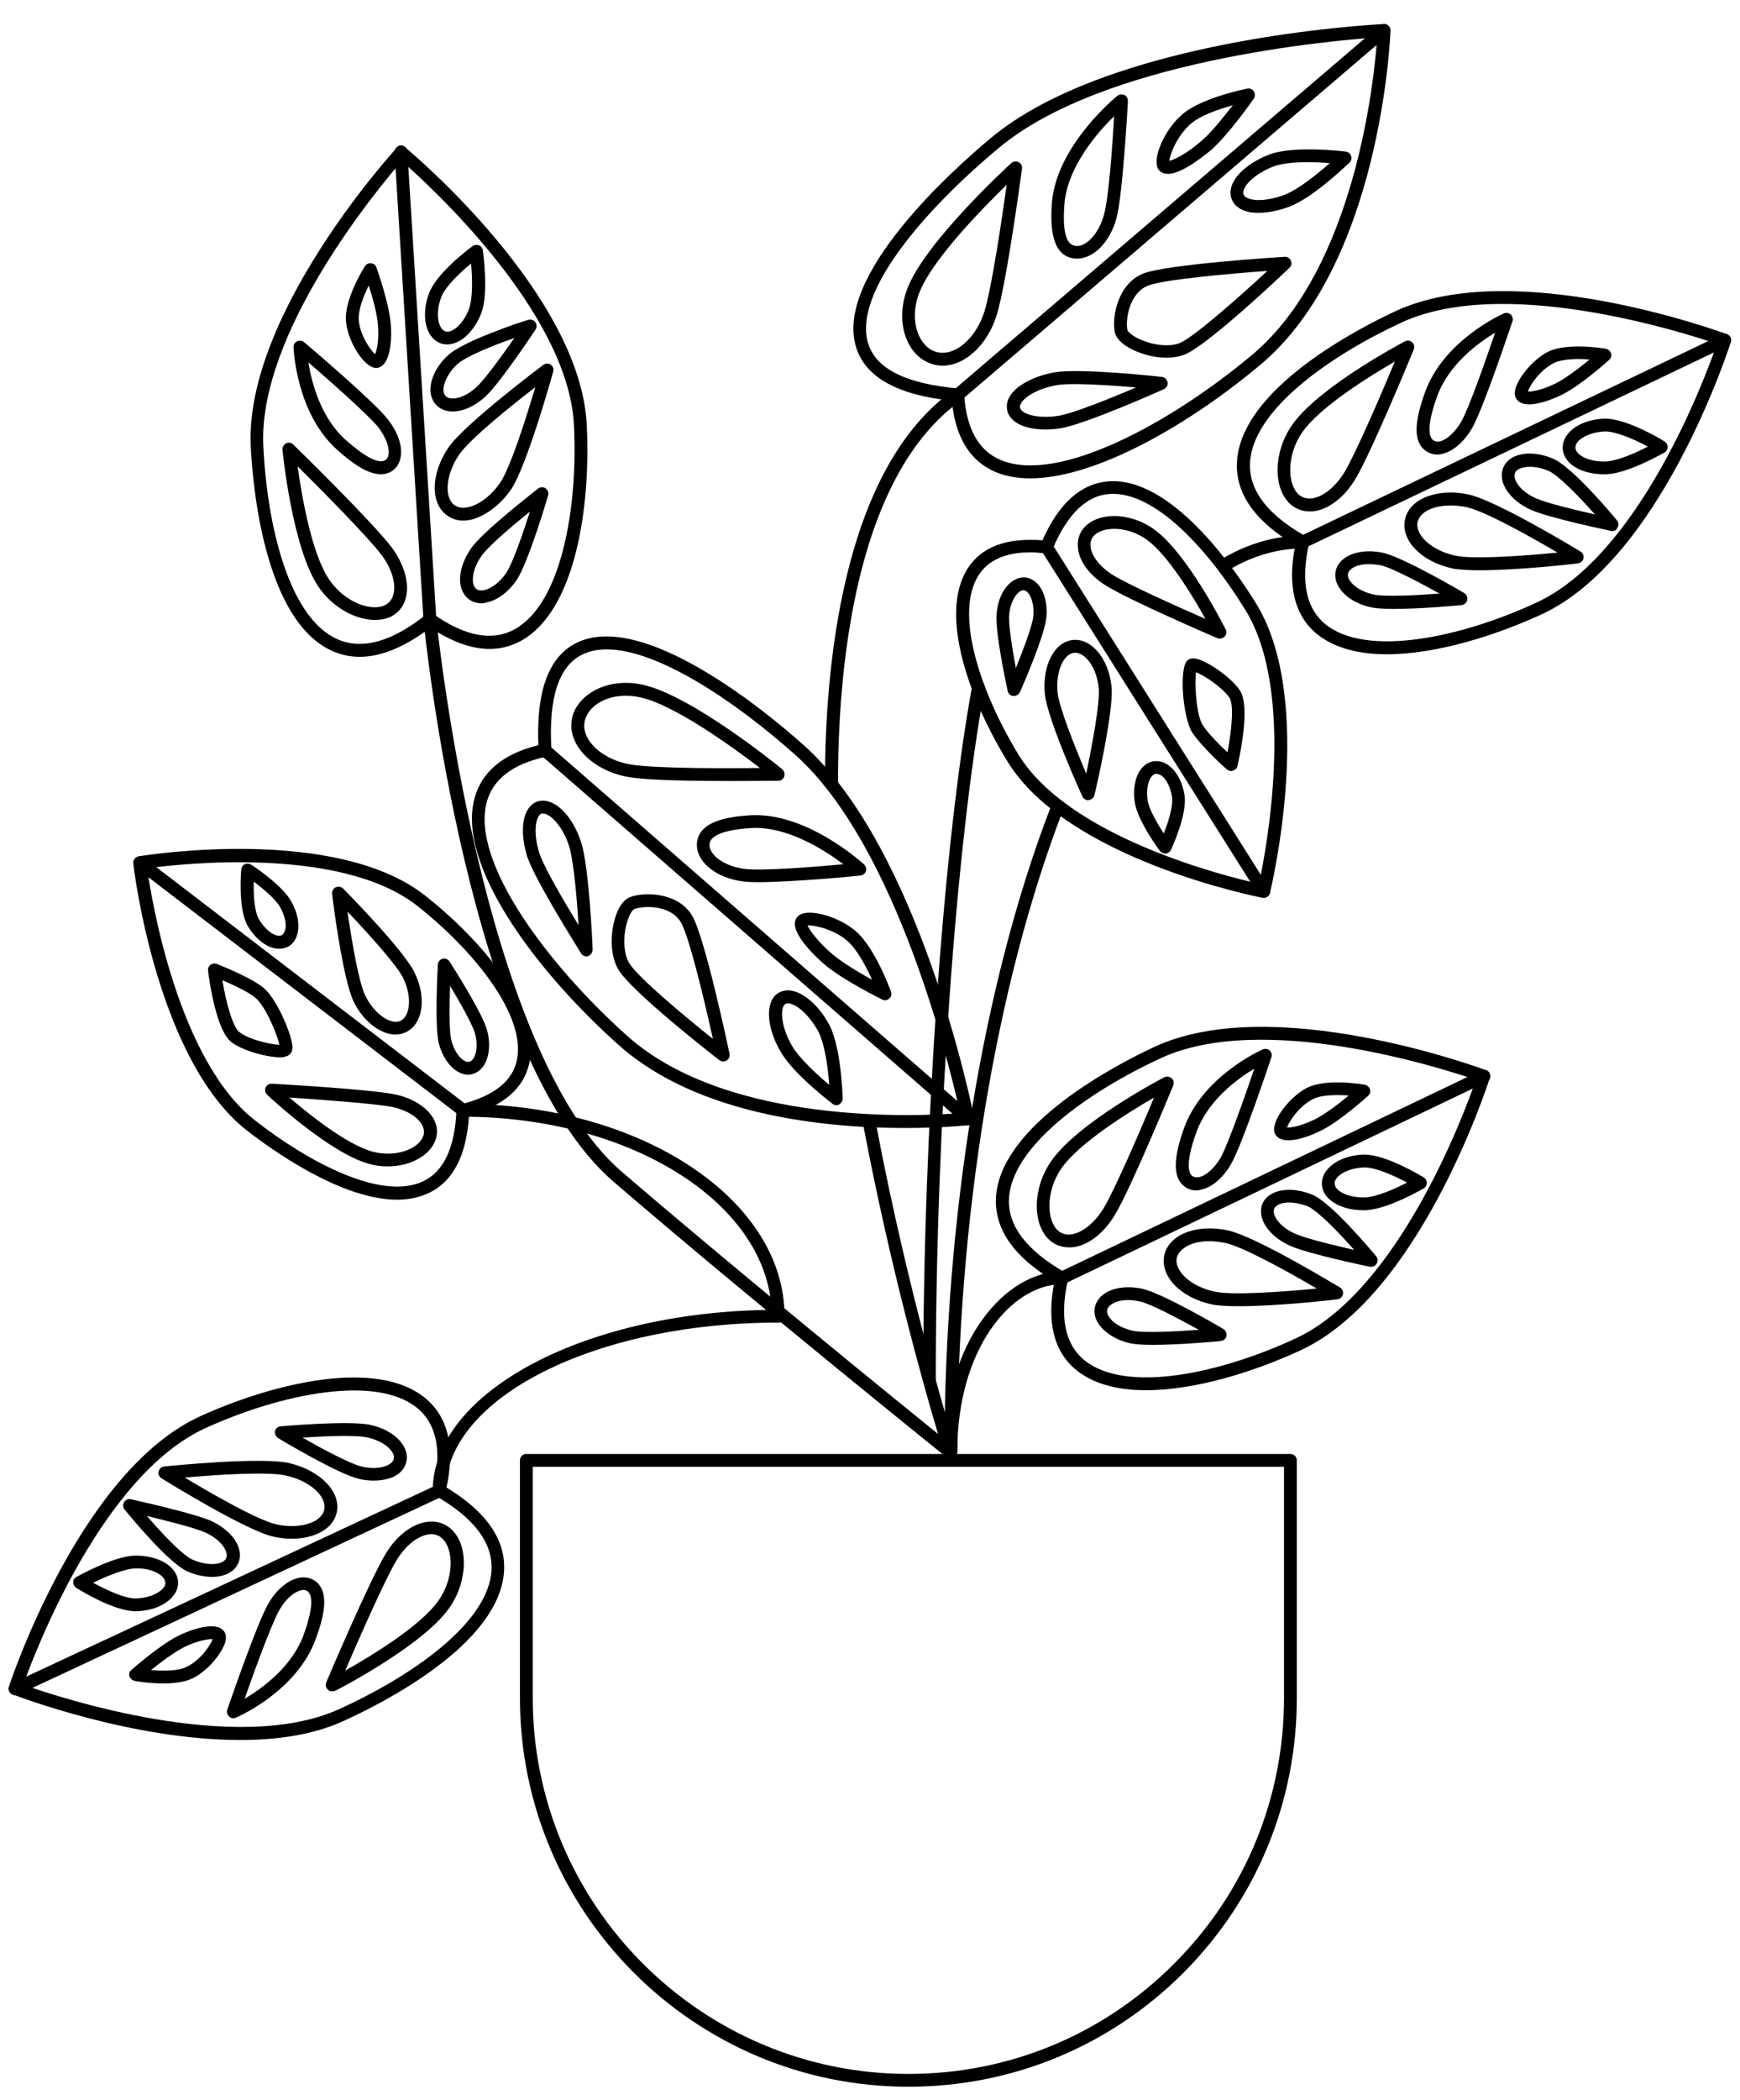 <svg width="68" height="82" viewBox="0 0 68 82" fill="none" xmlns="http://www.w3.org/2000/svg">
<path d="M35.5 81.49C27.13 81.49 20.32 74.68 20.32 66.31V57.03C20.32 56.89 20.43 56.78 20.57 56.78H50.43C50.57 56.78 50.68 56.89 50.68 57.03V66.31C50.68 70.36 49.11 74.17 46.25 77.04C43.38 79.91 39.56 81.49 35.5 81.49ZM20.82 57.28V66.31C20.82 74.4 27.41 80.99 35.5 80.99C39.43 80.99 43.12 79.46 45.89 76.68C48.66 73.91 50.18 70.22 50.18 66.31V57.28H20.82Z" fill="black"/>
<path d="M44.79 54.29C43.71 54.29 42.75 54.06 42.07 53.51C41.18 52.79 40.89 51.62 41.21 50.03C39.64 49.11 38.88 48.02 38.92 46.81C39.04 43.92 43.7 41.54 45.12 40.88C49.74 38.74 57.73 41.67 58.07 41.79C58.19 41.84 58.26 41.97 58.22 42.1C58.11 42.45 55.46 50.59 50.83 52.73C49.02 53.57 46.71 54.29 44.79 54.29ZM45.35 41.33C42.54 42.63 39.52 44.76 39.43 46.83C39.39 47.88 40.13 48.84 41.62 49.69C41.72 49.74 41.77 49.86 41.74 49.96C41.4 51.44 41.62 52.5 42.38 53.12C44 54.43 47.68 53.64 50.63 52.27C54.65 50.41 57.21 43.52 57.68 42.17C56.33 41.71 49.35 39.47 45.35 41.33Z" fill="black"/>
<path d="M41.51 50.15C41.42 50.15 41.33 50.1 41.28 50.01C41.22 49.89 41.27 49.74 41.4 49.68L57.89 41.8C58.01 41.74 58.16 41.79 58.22 41.92C58.28 42.05 58.23 42.19 58.1 42.25L41.61 50.13C41.58 50.14 41.55 50.15 41.51 50.15Z" fill="black"/>
<path d="M45.04 52.52C44.69 52.52 44.38 52.5 44.18 52.46C43.76 52.37 43.4 52.18 43.14 51.94C42.85 51.67 42.72 51.35 42.79 51.04C42.84 50.83 42.97 50.64 43.19 50.5C43.55 50.27 44.1 50.21 44.65 50.33C45.44 50.51 47.72 51.84 47.81 51.9C47.9 51.96 47.95 52.06 47.93 52.17C47.91 52.28 47.82 52.35 47.71 52.37C47.62 52.38 46.12 52.52 45.04 52.52ZM44.09 50.77C43.84 50.77 43.61 50.82 43.45 50.93C43.35 50.99 43.29 51.07 43.27 51.15C43.24 51.28 43.32 51.43 43.47 51.58C43.66 51.76 43.96 51.9 44.28 51.97C44.72 52.06 45.94 52 46.85 51.93C46.05 51.49 44.96 50.91 44.53 50.82C44.38 50.79 44.24 50.77 44.09 50.77Z" fill="black"/>
<path d="M53.26 47.26C52.38 47.26 51.68 46.83 51.66 46.25C51.65 46.03 51.74 45.81 51.91 45.63C52.2 45.31 52.71 45.11 53.28 45.09C53.3 45.09 53.31 45.09 53.33 45.09C54.16 45.09 55.49 45.89 55.64 45.98C55.72 46.03 55.76 46.11 55.76 46.2C55.76 46.29 55.71 46.37 55.64 46.41C55.58 46.44 54.22 47.23 53.37 47.26C53.33 47.26 53.3 47.26 53.26 47.26ZM53.33 45.59C53.32 45.59 53.31 45.59 53.3 45.59C52.87 45.61 52.47 45.75 52.27 45.97C52.19 46.06 52.15 46.14 52.16 46.23C52.17 46.5 52.66 46.78 53.35 46.76C53.8 46.74 54.51 46.43 54.99 46.18C54.5 45.92 53.77 45.59 53.33 45.59Z" fill="black"/>
<path d="M50.35 44.53C50.11 44.53 49.92 44.46 49.83 44.28C49.61 43.84 50.39 42.83 51.08 42.48C51.84 42.1 53.28 42.35 53.34 42.36C53.43 42.38 53.51 42.45 53.54 42.54C53.57 42.63 53.54 42.73 53.47 42.79C53.43 42.83 52.36 43.79 51.63 44.15C51.21 44.36 50.72 44.53 50.35 44.53ZM50.3 44.03C50.46 44.04 50.87 43.97 51.41 43.7C51.8 43.5 52.34 43.09 52.71 42.78C52.24 42.75 51.65 42.75 51.31 42.92C50.77 43.2 50.37 43.8 50.3 44.03Z" fill="black"/>
<path d="M53.59 49.47C53.57 49.47 53.56 49.47 53.54 49.47C53.44 49.45 51.18 48.98 50.44 48.66C49.59 48.29 49.1 47.57 49.34 47C49.58 46.45 50.44 46.3 51.3 46.66C52.05 46.99 53.61 48.85 53.78 49.06C53.85 49.14 53.86 49.26 53.8 49.35C53.76 49.42 53.68 49.47 53.59 49.47ZM50.38 46.96C50.09 46.96 49.87 47.05 49.8 47.19C49.69 47.45 50.01 47.92 50.64 48.19C51.08 48.38 52.18 48.64 52.92 48.81C52.34 48.15 51.51 47.29 51.11 47.11C50.84 47.01 50.59 46.96 50.38 46.96Z" fill="black"/>
<path d="M48.42 51.01C47.99 51.01 47.61 50.99 47.36 50.94C46.14 50.68 45.33 49.84 45.5 49.02C45.56 48.73 45.75 48.48 46.03 48.29C46.52 47.98 47.25 47.89 47.99 48.05C49.09 48.29 52.23 50.2 52.37 50.28C52.46 50.34 52.51 50.44 52.48 50.55C52.46 50.65 52.37 50.73 52.26 50.74C52.15 50.76 49.93 51.01 48.42 51.01ZM47.27 48.47C46.89 48.47 46.55 48.55 46.31 48.71C46.19 48.79 46.04 48.92 45.99 49.12C45.88 49.64 46.56 50.25 47.47 50.44C48.2 50.6 50.32 50.43 51.46 50.32C50.47 49.74 48.62 48.7 47.89 48.54C47.68 48.5 47.47 48.47 47.27 48.47Z" fill="black"/>
<path d="M46.76 46.49C46.57 46.49 46.41 46.43 46.26 46.31C45.84 45.96 45.85 45.24 46.27 44.06C47 42.03 49.26 41.02 49.35 40.98C49.44 40.94 49.55 40.96 49.62 41.02C49.69 41.09 49.72 41.19 49.69 41.28C49.64 41.42 48.56 44.67 48.12 45.44C47.8 46 47.36 46.38 46.92 46.46C46.87 46.48 46.81 46.49 46.76 46.49ZM49.02 41.73C48.34 42.14 47.19 42.99 46.75 44.23C46.29 45.5 46.48 45.84 46.59 45.92C46.66 45.97 46.74 45.99 46.85 45.97C47.13 45.92 47.47 45.61 47.71 45.2C48 44.67 48.68 42.73 49.02 41.73Z" fill="black"/>
<path d="M41.77 48.71C41.49 48.71 41.24 48.62 41.03 48.44C40.33 47.82 40.35 46.41 41.07 45.36C42.09 43.86 45.36 42.14 45.5 42.07C45.59 42.02 45.71 42.04 45.79 42.11C45.87 42.18 45.89 42.29 45.85 42.39C45.78 42.56 44.18 46.45 43.56 47.46C43.15 48.14 42.56 48.61 41.98 48.7C41.91 48.71 41.84 48.71 41.77 48.71ZM45.1 42.86C44.1 43.44 42.17 44.63 41.47 45.64C40.86 46.54 40.9 47.66 41.35 48.06C41.49 48.18 41.68 48.24 41.89 48.2C42.31 48.13 42.78 47.75 43.12 47.2C43.57 46.46 44.61 44.04 45.1 42.86Z" fill="black"/>
<path d="M9.38 67.95C5.2 67.95 0.75 66.27 0.5 66.17C0.38 66.12 0.31 65.99 0.35 65.86C0.46 65.52 3.19 57.4 7.84 55.3C10.71 54 14.73 53.04 16.62 54.6C17.51 55.33 17.79 56.51 17.45 58.09C19 59.03 19.76 60.12 19.7 61.33C19.55 64.23 14.87 66.55 13.44 67.2C12.25 67.75 10.83 67.95 9.38 67.95ZM0.91 65.79C2.25 66.27 9.21 68.57 13.24 66.75C16.05 65.48 19.1 63.39 19.21 61.31C19.26 60.26 18.54 59.29 17.05 58.43C16.95 58.37 16.91 58.26 16.93 58.16C17.28 56.68 17.07 55.62 16.31 54.99C14.71 53.67 11.01 54.42 8.05 55.76C4.02 57.58 1.39 64.44 0.91 65.79Z" fill="black"/>
<path d="M0.59 66.2C0.5 66.2 0.41 66.15 0.36 66.06C0.3 65.94 0.36 65.79 0.48 65.73L17.05 58C17.18 57.94 17.32 58 17.38 58.12C17.44 58.24 17.38 58.39 17.26 58.45L0.7 66.18C0.66 66.19 0.63 66.2 0.59 66.2Z" fill="black"/>
<path d="M14.6 57.82C14.41 57.82 14.22 57.8 14.02 57.75C13.23 57.57 10.96 56.22 10.87 56.16C10.78 56.1 10.73 55.99 10.75 55.89C10.77 55.78 10.86 55.71 10.97 55.7C11.08 55.69 13.71 55.46 14.5 55.65C15.07 55.78 15.54 56.08 15.76 56.45C15.89 56.66 15.93 56.88 15.88 57.09C15.83 57.3 15.7 57.48 15.49 57.61C15.26 57.75 14.94 57.82 14.6 57.82ZM11.82 56.14C12.61 56.59 13.7 57.17 14.13 57.27C14.55 57.37 14.97 57.34 15.22 57.18C15.32 57.12 15.37 57.05 15.39 56.97C15.41 56.89 15.39 56.8 15.33 56.71C15.18 56.46 14.81 56.24 14.38 56.14C13.96 56.03 12.73 56.08 11.82 56.14Z" fill="black"/>
<path d="M5.29 62.92C4.45 62.92 3.13 62.1 2.98 62.01C2.91 61.96 2.86 61.88 2.86 61.79C2.86 61.7 2.91 61.62 2.99 61.58C3.05 61.55 4.42 60.78 5.25 60.75C6.19 60.73 6.93 61.17 6.96 61.78C6.97 62 6.88 62.21 6.71 62.39C6.41 62.71 5.9 62.91 5.32 62.92C5.32 62.92 5.31 62.92 5.29 62.92ZM3.64 61.81C4.14 62.08 4.89 62.44 5.32 62.42C5.75 62.41 6.15 62.26 6.35 62.05C6.43 61.97 6.47 61.88 6.46 61.8C6.45 61.52 5.93 61.22 5.27 61.25C4.84 61.27 4.12 61.57 3.64 61.81Z" fill="black"/>
<path d="M6.37 65.74C5.8 65.74 5.29 65.65 5.26 65.64C5.17 65.62 5.09 65.55 5.06 65.46C5.03 65.37 5.06 65.27 5.14 65.21C5.19 65.17 6.26 64.22 6.99 63.87C7.68 63.54 8.56 63.31 8.79 63.76C8.84 63.87 8.84 64 8.79 64.17C8.64 64.6 8.12 65.25 7.53 65.54C7.2 65.7 6.77 65.74 6.37 65.74ZM5.9 65.22C6.37 65.26 6.96 65.26 7.3 65.09C7.84 64.83 8.23 64.24 8.31 64.01C8.15 64 7.74 64.06 7.2 64.32C6.81 64.52 6.27 64.92 5.9 65.22Z" fill="black"/>
<path d="M8.28 61.58C7.99 61.58 7.66 61.51 7.33 61.37C6.58 61.04 5.04 59.16 4.87 58.95C4.8 58.87 4.8 58.75 4.85 58.66C4.91 58.57 5.01 58.52 5.12 58.55C5.22 58.57 7.48 59.07 8.22 59.38C9.09 59.77 9.56 60.48 9.31 61.05C9.15 61.4 8.76 61.58 8.28 61.58ZM7.53 60.91C8.17 61.18 8.73 61.1 8.84 60.85C8.95 60.6 8.64 60.12 8.01 59.84C7.57 59.65 6.47 59.38 5.74 59.2C6.31 59.86 7.12 60.73 7.53 60.91Z" fill="black"/>
<path d="M11.4 60.09C11.16 60.09 10.9 60.06 10.65 60C9.56 59.74 6.44 57.81 6.31 57.73C6.22 57.67 6.17 57.56 6.2 57.46C6.22 57.36 6.31 57.28 6.42 57.27C6.58 57.25 10.23 56.88 11.32 57.14C12.53 57.43 13.34 58.27 13.16 59.07C13.09 59.36 12.91 59.61 12.61 59.79C12.28 59.99 11.86 60.09 11.4 60.09ZM7.22 57.7C8.2 58.29 10.04 59.35 10.77 59.52C11.36 59.66 11.97 59.6 12.35 59.37C12.47 59.29 12.63 59.16 12.67 58.96C12.79 58.45 12.12 57.84 11.21 57.63C10.48 57.45 8.36 57.6 7.22 57.7Z" fill="black"/>
<path d="M9.12 67.1C9.06 67.1 9 67.08 8.95 67.03C8.88 66.96 8.85 66.86 8.88 66.77C8.93 66.63 10.04 63.39 10.49 62.62C10.81 62.06 11.27 61.69 11.71 61.61C11.96 61.57 12.19 61.63 12.37 61.78C12.9 62.24 12.63 63.22 12.33 64.03C11.58 66.05 9.31 67.04 9.21 67.08C9.19 67.09 9.15 67.1 9.12 67.1ZM11.86 62.09C11.84 62.09 11.81 62.09 11.79 62.1C11.5 62.15 11.16 62.45 10.92 62.87C10.61 63.41 9.91 65.34 9.56 66.34C10.25 65.93 11.4 65.1 11.86 63.86C12.28 62.7 12.19 62.3 12.04 62.16C12 62.12 11.94 62.09 11.86 62.09Z" fill="black"/>
<path d="M12.98 66.05C12.92 66.05 12.86 66.03 12.81 65.98C12.73 65.91 12.71 65.8 12.75 65.7C12.82 65.53 14.47 61.65 15.09 60.65C15.51 59.96 16.11 59.51 16.69 59.43C17.05 59.38 17.37 59.48 17.63 59.71C18.32 60.34 18.29 61.75 17.56 62.79C16.53 64.26 13.24 65.96 13.1 66.03C13.06 66.04 13.02 66.05 12.98 66.05ZM16.86 59.91C16.82 59.91 16.79 59.91 16.75 59.92C16.32 59.98 15.85 60.36 15.51 60.91C15.06 61.64 14 64.06 13.49 65.24C14.5 64.67 16.44 63.5 17.14 62.5C17.76 61.61 17.73 60.49 17.28 60.08C17.17 59.97 17.02 59.91 16.86 59.91Z" fill="black"/>
<path d="M14.06 25.65C13.68 25.65 13.32 25.57 12.98 25.42C10.34 24.23 9.88 19.02 9.8 17.45C9.55 12.36 15.25 6.05 15.5 5.78C15.59 5.68 15.74 5.67 15.84 5.76C16.12 5.99 22.68 11.5 22.93 16.59C23.09 19.74 22.51 23.83 20.37 25.02C19.36 25.58 18.17 25.41 16.82 24.51C15.83 25.26 14.9 25.65 14.06 25.65ZM15.7 6.29C14.76 7.37 10.08 13 10.29 17.42C10.44 20.51 11.28 24.11 13.18 24.96C14.14 25.39 15.31 25.07 16.65 24C16.74 23.93 16.86 23.93 16.95 23.99C18.19 24.86 19.26 25.05 20.12 24.57C21.94 23.56 22.59 19.84 22.43 16.6C22.21 12.19 16.78 7.23 15.7 6.29Z" fill="black"/>
<path d="M32.49 30.87C32.35 30.87 32.24 30.76 32.24 30.62C32.23 26.2 32.88 18.32 37.28 15.22C37.39 15.14 37.55 15.17 37.63 15.28C37.71 15.39 37.68 15.55 37.57 15.63C33.36 18.61 32.74 26.3 32.75 30.63C32.74 30.76 32.63 30.87 32.49 30.87Z" fill="black"/>
<path d="M37.15 56.96C37.09 56.96 37.04 56.94 36.99 56.91C36.92 56.85 29.6 50.98 23.98 46.15C18.29 41.26 16.62 24.91 16.55 24.21L15.42 5.95C15.41 5.81 15.52 5.69 15.65 5.68C15.81 5.67 15.91 5.78 15.92 5.91L17.05 24.16C17.07 24.32 18.76 41 24.3 45.76C28.95 49.75 34.76 54.46 36.66 56C36.12 54.2 34.78 49.46 33.72 43.85C33.69 43.71 33.78 43.58 33.92 43.56C34.05 43.53 34.19 43.62 34.21 43.76C35.55 50.88 37.35 56.57 37.37 56.63C37.4 56.74 37.36 56.85 37.27 56.91C37.25 56.95 37.2 56.96 37.15 56.96Z" fill="black"/>
<path d="M18.81 23.56C18.64 23.56 18.48 23.51 18.35 23.42C18.17 23.3 18.05 23.1 18 22.86C17.92 22.44 18.07 21.91 18.4 21.43C18.86 20.75 20.95 19.15 21.03 19.08C21.12 19.01 21.23 19.01 21.32 19.07C21.41 19.13 21.45 19.24 21.42 19.35C21.39 19.46 20.64 21.99 20.19 22.65C19.87 23.12 19.43 23.45 19 23.53C18.93 23.56 18.87 23.56 18.81 23.56ZM20.71 19.98C20 20.55 19.06 21.35 18.81 21.72C18.56 22.08 18.44 22.48 18.49 22.77C18.51 22.88 18.56 22.96 18.63 23.01C18.7 23.06 18.79 23.07 18.91 23.05C19.2 22.99 19.53 22.74 19.78 22.38C20.03 22.01 20.43 20.85 20.71 19.98Z" fill="black"/>
<path d="M17.48 13.45C17.4 13.45 17.31 13.44 17.23 13.41C16.64 13.2 16.44 12.36 16.76 11.47C17.04 10.68 18.32 9.72 18.47 9.61C18.54 9.56 18.63 9.55 18.72 9.58C18.8 9.61 18.86 9.69 18.87 9.78C18.88 9.85 19.1 11.41 18.82 12.2C18.54 12.95 17.99 13.45 17.48 13.45ZM18.41 10.29C17.97 10.65 17.37 11.22 17.23 11.64C17 12.29 17.14 12.85 17.4 12.94C17.66 13.03 18.12 12.66 18.34 12.03C18.48 11.61 18.46 10.83 18.41 10.29Z" fill="black"/>
<path d="M14.7 14.37C14.24 14.37 13.59 13.35 13.52 12.54C13.45 11.69 14.22 10.45 14.26 10.4C14.31 10.32 14.4 10.27 14.5 10.28C14.6 10.29 14.68 10.35 14.71 10.44C14.73 10.5 15.21 11.84 15.27 12.65C15.33 13.42 15.22 14.33 14.71 14.37H14.7ZM14.41 11.15C14.2 11.57 13.99 12.12 14.02 12.5C14.07 13.09 14.47 13.67 14.66 13.83C14.73 13.68 14.82 13.28 14.77 12.69C14.74 12.25 14.56 11.61 14.41 11.15Z" fill="black"/>
<path d="M17.69 16.07C17.45 16.07 17.23 15.99 17.06 15.83C16.91 15.68 16.83 15.47 16.82 15.23C16.82 14.8 17.06 14.3 17.48 13.9C18.07 13.32 20.38 12.57 20.64 12.49C20.74 12.46 20.85 12.49 20.92 12.58C20.98 12.66 20.99 12.78 20.93 12.87C20.88 12.95 19.59 14.88 19.02 15.44C18.59 15.85 18.1 16.07 17.69 16.07ZM17.84 14.25C17.53 14.55 17.33 14.94 17.33 15.22C17.33 15.33 17.36 15.41 17.42 15.47C17.62 15.67 18.18 15.55 18.67 15.07C19.01 14.73 19.67 13.82 20.1 13.2C19.26 13.49 18.15 13.94 17.84 14.25Z" fill="black"/>
<path d="M18.11 20.33C17.88 20.33 17.67 20.27 17.49 20.14C16.81 19.68 16.82 18.51 17.53 17.47C18.17 16.55 21.1 14.35 21.23 14.25C21.32 14.19 21.43 14.18 21.52 14.24C21.61 14.3 21.65 14.41 21.62 14.51C21.58 14.66 20.59 18.2 19.97 19.12C19.64 19.59 19.22 19.96 18.78 20.16C18.54 20.28 18.31 20.33 18.11 20.33ZM17.94 17.76C17.42 18.53 17.34 19.44 17.77 19.73C18.03 19.91 18.38 19.8 18.56 19.72C18.92 19.56 19.27 19.25 19.54 18.86C19.96 18.25 20.59 16.22 20.92 15.12C20.01 15.82 18.36 17.14 17.94 17.76Z" fill="black"/>
<path d="M14.88 18.52C14.35 18.52 13.73 18.06 13.18 17.57C11.58 16.14 11.48 13.67 11.47 13.56C11.47 13.46 11.52 13.37 11.61 13.33C11.7 13.29 11.8 13.3 11.88 13.36C11.99 13.45 14.61 15.67 15.16 16.38C15.56 16.89 15.75 17.46 15.65 17.89C15.6 18.13 15.46 18.32 15.26 18.43C15.14 18.49 15.02 18.52 14.88 18.52ZM12.05 14.15C12.18 14.94 12.53 16.31 13.52 17.19C14.27 17.85 14.78 18.11 15.04 17.98C15.11 17.94 15.16 17.88 15.18 17.78C15.24 17.5 15.08 17.07 14.78 16.68C14.39 16.2 12.85 14.84 12.05 14.15Z" fill="black"/>
<path d="M14.65 24.21C13.88 24.21 12.96 23.7 12.43 22.89C11.43 21.39 11.05 17.71 11.04 17.56C11.03 17.46 11.09 17.36 11.18 17.31C11.28 17.27 11.39 17.28 11.46 17.36C11.59 17.48 14.59 20.42 15.31 21.38C15.79 22.03 16 22.75 15.87 23.31C15.79 23.66 15.58 23.93 15.28 24.08C15.09 24.17 14.88 24.21 14.65 24.21ZM11.63 18.21C11.79 19.35 12.17 21.59 12.85 22.61C13.45 23.52 14.51 23.9 15.05 23.63C15.22 23.54 15.33 23.4 15.38 23.19C15.48 22.77 15.3 22.19 14.91 21.67C14.39 20.98 12.54 19.11 11.63 18.21Z" fill="black"/>
<path d="M15.52 46.85C13.3 46.85 10.55 44.85 9.64 44.14C6.15 41.4 5.24 34.03 5.21 33.72C5.19 33.59 5.29 33.47 5.42 33.44C5.73 33.39 13.1 32.22 16.61 34.97C18.77 36.67 21.14 39.4 20.69 41.5C20.48 42.49 19.69 43.18 18.33 43.56C18.23 45.13 17.7 46.16 16.73 46.6C16.36 46.77 15.95 46.85 15.52 46.85ZM9.95 43.74C12.06 45.39 14.89 46.89 16.52 46.14C17.34 45.76 17.78 44.82 17.84 43.35C17.84 43.24 17.92 43.14 18.03 43.12C19.3 42.8 20.03 42.22 20.2 41.4C20.57 39.65 18.51 37.11 16.3 35.37C13.31 33.03 7.05 33.73 5.75 33.91C5.93 35.2 6.97 41.4 9.95 43.74Z" fill="black"/>
<path d="M18.09 43.6C18.04 43.6 17.98 43.58 17.94 43.55L5.32 33.89C5.21 33.81 5.19 33.65 5.27 33.54C5.35 33.43 5.51 33.41 5.62 33.49L18.24 43.15C18.35 43.23 18.37 43.39 18.29 43.5C18.24 43.57 18.17 43.6 18.09 43.6Z" fill="black"/>
<path d="M18.3 41.97C18.17 41.97 18.03 41.93 17.89 41.85C17.56 41.66 17.28 41.25 17.15 40.75C16.98 40.07 17.1 37.92 17.11 37.67C17.12 37.56 17.19 37.47 17.3 37.44C17.4 37.41 17.51 37.46 17.57 37.55C17.7 37.76 18.87 39.58 19.04 40.25C19.25 41.06 19 41.8 18.47 41.94C18.42 41.96 18.36 41.97 18.3 41.97ZM17.64 40.63C17.73 40.99 17.93 41.3 18.14 41.42C18.22 41.47 18.29 41.48 18.35 41.46C18.57 41.4 18.71 40.93 18.57 40.38C18.48 40.03 17.99 39.17 17.59 38.5C17.56 39.28 17.55 40.27 17.64 40.63Z" fill="black"/>
<path d="M10.9 37.05C10.83 37.05 10.75 37.04 10.68 37.02C10.31 36.92 9.94 36.6 9.68 36.16C9.31 35.52 9.41 34.11 9.43 33.95C9.44 33.86 9.49 33.78 9.57 33.75C9.65 33.71 9.74 33.72 9.82 33.77C9.87 33.8 11.03 34.56 11.38 35.2C11.63 35.63 11.72 36.11 11.62 36.48C11.56 36.7 11.44 36.87 11.26 36.97C11.15 37.02 11.03 37.05 10.9 37.05ZM10.12 35.9C10.31 36.22 10.58 36.47 10.81 36.53C10.89 36.55 10.96 36.55 11.01 36.52C11.08 36.48 11.12 36.39 11.14 36.33C11.21 36.09 11.13 35.75 10.95 35.43C10.77 35.11 10.29 34.71 9.92 34.43C9.9 34.93 9.94 35.59 10.12 35.9Z" fill="black"/>
<path d="M10.95 41.29C10.47 41.29 9.54 41.06 9.06 40.71C8.45 40.27 8.18 38.3 8.13 37.91C8.12 37.82 8.15 37.74 8.22 37.68C8.29 37.63 8.38 37.61 8.46 37.64C8.51 37.66 9.68 38.11 10.24 38.53C10.78 38.92 11.34 40.26 11.42 40.78C11.44 40.89 11.44 41.03 11.36 41.13C11.32 41.2 11.23 41.25 11.11 41.27C11.07 41.29 11.02 41.29 10.95 41.29ZM8.69 38.28C8.83 39.12 9.09 40.11 9.36 40.31C9.76 40.61 10.59 40.79 10.92 40.8C10.83 40.38 10.35 39.23 9.95 38.94C9.64 38.7 9.07 38.44 8.69 38.28Z" fill="black"/>
<path d="M15.45 40.4C15.33 40.4 15.2 40.38 15.07 40.33C14.58 40.16 14.11 39.71 13.82 39.11C13.39 38.23 12.99 35.05 12.98 34.91C12.97 34.8 13.02 34.7 13.12 34.65C13.22 34.61 13.33 34.62 13.41 34.7C13.51 34.8 15.75 37.07 16.19 37.96C16.68 38.94 16.54 39.97 15.88 40.3C15.74 40.37 15.6 40.4 15.45 40.4ZM13.58 35.6C13.74 36.71 14.02 38.37 14.28 38.89C14.51 39.36 14.88 39.73 15.24 39.86C15.35 39.9 15.51 39.93 15.66 39.86C16.01 39.69 16.13 38.96 15.75 38.18C15.48 37.65 14.35 36.41 13.58 35.6Z" fill="black"/>
<path d="M15.15 45.55C14.91 45.55 14.66 45.52 14.42 45.45C12.9 45.04 10.54 42.85 10.44 42.75C10.36 42.68 10.34 42.57 10.38 42.47C10.42 42.37 10.53 42.32 10.62 42.32C10.78 42.33 14.43 42.53 15.45 42.74C16.14 42.89 16.7 43.25 16.95 43.7C17.1 43.99 17.12 44.28 17 44.57C16.75 45.17 15.98 45.55 15.15 45.55ZM11.31 42.86C12.09 43.53 13.56 44.7 14.55 44.97C15.45 45.22 16.34 44.87 16.53 44.39C16.59 44.25 16.58 44.1 16.5 43.94C16.33 43.62 15.89 43.35 15.34 43.23C14.62 43.09 12.45 42.94 11.31 42.86Z" fill="black"/>
<path d="M49.39 35.06C49.37 35.06 49.36 35.06 49.34 35.06C49.03 35 41.72 33.54 39.38 29.75C37.94 27.41 36.66 24.03 37.81 22.21C38.35 21.36 39.32 20.99 40.74 21.1C41.38 19.65 42.25 18.88 43.31 18.8C43.37 18.8 43.44 18.79 43.5 18.79C45.96 18.79 48.39 22.43 49.09 23.57C51.42 27.36 49.7 34.57 49.63 34.88C49.6 34.98 49.5 35.06 49.39 35.06ZM40.27 21.57C39.3 21.57 38.62 21.87 38.24 22.47C37.28 23.99 38.34 27.08 39.81 29.48C41.8 32.71 47.91 34.23 49.2 34.51C49.48 33.23 50.66 27.05 48.67 23.82C47.27 21.54 45.16 19.16 43.35 19.29C42.45 19.36 41.7 20.09 41.13 21.46C41.09 21.56 40.99 21.63 40.87 21.61C40.66 21.59 40.46 21.57 40.27 21.57Z" fill="black"/>
<path d="M49.39 35.06C49.31 35.06 49.23 35.02 49.18 34.94L40.69 21.49C40.62 21.37 40.65 21.22 40.77 21.15C40.89 21.08 41.04 21.11 41.11 21.23L49.6 34.68C49.67 34.8 49.64 34.95 49.52 35.02C49.48 35.05 49.44 35.06 49.39 35.06Z" fill="black"/>
<path d="M39.62 27.18C39.61 27.18 39.6 27.18 39.6 27.18C39.49 27.17 39.4 27.09 39.38 26.98C39.33 26.74 38.87 24.63 38.95 23.93C39.03 23.1 39.52 22.51 40.07 22.55C40.35 22.58 40.6 22.78 40.75 23.11C40.88 23.4 40.93 23.76 40.89 24.13C40.82 24.83 39.96 26.81 39.86 27.03C39.81 27.12 39.72 27.18 39.62 27.18ZM40 23.05C39.78 23.05 39.5 23.43 39.44 23.99C39.4 24.36 39.56 25.33 39.7 26.09C39.99 25.37 40.34 24.45 40.38 24.08C40.41 23.8 40.37 23.52 40.28 23.32C40.21 23.16 40.11 23.06 40.01 23.05C40.01 23.05 40 23.05 40 23.05Z" fill="black"/>
<path d="M45.53 33.33C45.45 33.33 45.38 33.29 45.33 33.23C45.29 33.18 44.47 32.07 44.35 31.35C44.27 30.85 44.35 30.36 44.58 30.05C44.71 29.87 44.89 29.76 45.08 29.73C45.27 29.7 45.47 29.75 45.66 29.88C45.97 30.1 46.21 30.53 46.29 31.04C46.41 31.77 45.83 33.04 45.76 33.19C45.72 33.27 45.65 33.32 45.56 33.33C45.55 33.33 45.54 33.33 45.53 33.33ZM45.2 30.22C45.19 30.22 45.18 30.22 45.17 30.22C45.1 30.23 45.05 30.27 44.99 30.34C44.85 30.54 44.79 30.9 44.85 31.26C44.91 31.62 45.23 32.16 45.48 32.55C45.66 32.1 45.86 31.46 45.8 31.11C45.74 30.74 45.58 30.42 45.38 30.28C45.31 30.25 45.25 30.22 45.2 30.22Z" fill="black"/>
<path d="M48.12 30.11C48.06 30.11 48 30.09 47.95 30.05C47.91 30.02 46.98 29.19 46.59 28.6C46.23 28.04 46.05 26.03 46.43 25.77C46.5 25.72 46.6 25.7 46.73 25.72C47.16 25.8 48.11 26.44 48.46 26.97C48.87 27.6 48.45 29.53 48.36 29.91C48.34 30 48.28 30.07 48.19 30.09C48.17 30.11 48.15 30.11 48.12 30.11ZM46.74 26.25C46.68 26.67 46.74 27.91 47.01 28.33C47.23 28.66 47.67 29.1 47.97 29.38C48.13 28.55 48.23 27.53 48.05 27.25C47.76 26.83 47.05 26.37 46.74 26.25Z" fill="black"/>
<path d="M42.53 31.25C42.43 31.25 42.34 31.19 42.3 31.1C42.24 30.98 40.92 28.06 40.83 27.08C40.73 25.98 41.21 25.06 41.94 24.99C42.67 24.93 43.33 25.73 43.44 26.82C43.53 27.8 42.81 30.92 42.77 31.05C42.75 31.15 42.66 31.23 42.55 31.24C42.55 31.25 42.54 31.25 42.53 31.25ZM42.02 25.49C42.01 25.49 42 25.49 41.99 25.49C41.56 25.53 41.25 26.24 41.33 27.04C41.39 27.63 42.01 29.17 42.45 30.21C42.68 29.11 42.99 27.47 42.94 26.88C42.86 26.04 42.4 25.49 42.02 25.49Z" fill="black"/>
<path d="M47.67 24.94C47.64 24.94 47.6 24.93 47.57 24.92C47.43 24.86 44.06 23.41 43.19 22.85C42.59 22.47 42.19 21.94 42.13 21.43C42.09 21.11 42.17 20.82 42.38 20.59C42.94 19.98 44.19 20.01 45.1 20.67C46.39 21.59 47.84 24.46 47.9 24.58C47.95 24.67 47.93 24.79 47.86 24.86C47.8 24.91 47.74 24.94 47.67 24.94ZM43.45 22.43C44.06 22.82 46.06 23.71 47.11 24.17C46.61 23.27 45.64 21.67 44.81 21.07C44.05 20.53 43.1 20.55 42.75 20.92C42.64 21.04 42.6 21.18 42.62 21.36C42.67 21.73 42.99 22.13 43.45 22.43Z" fill="black"/>
<path d="M54.2 25.55C53.12 25.55 52.17 25.32 51.48 24.77C50.59 24.05 50.3 22.88 50.62 21.29C49.06 20.37 48.29 19.29 48.34 18.08C48.45 15.19 53.12 12.81 54.54 12.15C59.16 10.01 67.15 12.93 67.49 13.05C67.61 13.1 67.68 13.23 67.64 13.36C67.53 13.71 64.88 21.85 60.25 23.99C58.42 24.83 56.12 25.55 54.2 25.55ZM58.72 11.87C57.29 11.87 55.9 12.07 54.76 12.6C51.96 13.9 48.93 16.02 48.85 18.1C48.81 19.15 49.54 20.11 51.04 20.95C51.14 21 51.19 21.12 51.16 21.22C50.82 22.7 51.04 23.76 51.8 24.38C53.41 25.68 57.1 24.9 60.05 23.53C64.07 21.67 66.63 14.78 67.1 13.43C66.13 13.1 62.29 11.87 58.72 11.87Z" fill="black"/>
<path d="M50.92 21.41C50.83 21.41 50.74 21.36 50.69 21.27C50.63 21.15 50.68 21 50.81 20.94L67.3 13.06C67.42 13 67.57 13.05 67.63 13.18C67.69 13.3 67.64 13.45 67.51 13.51L51.02 21.39C50.99 21.4 50.96 21.41 50.92 21.41Z" fill="black"/>
<path d="M54.45 23.78C54.1 23.78 53.79 23.76 53.59 23.72C52.67 23.52 52.07 22.89 52.2 22.3C52.25 22.08 52.38 21.9 52.6 21.76C52.96 21.53 53.51 21.47 54.06 21.59C54.85 21.77 57.13 23.1 57.22 23.16C57.31 23.21 57.36 23.32 57.34 23.43C57.32 23.54 57.23 23.61 57.12 23.63C57.03 23.64 55.53 23.78 54.45 23.78ZM53.5 22.03C53.25 22.03 53.02 22.08 52.86 22.18C52.76 22.24 52.7 22.32 52.68 22.4C52.62 22.67 53.04 23.08 53.69 23.22C54.13 23.31 55.36 23.25 56.26 23.18C55.46 22.74 54.37 22.16 53.94 22.07C53.79 22.05 53.65 22.03 53.5 22.03Z" fill="black"/>
<path d="M62.67 18.52C61.78 18.52 61.1 18.1 61.07 17.51C61.06 17.29 61.15 17.08 61.32 16.89C61.61 16.57 62.13 16.37 62.69 16.35C62.71 16.35 62.72 16.35 62.74 16.35C63.57 16.35 64.9 17.14 65.05 17.24C65.13 17.29 65.17 17.37 65.17 17.46C65.17 17.55 65.12 17.63 65.05 17.67C64.99 17.7 63.63 18.49 62.78 18.52C62.74 18.52 62.71 18.52 62.67 18.52ZM62.74 16.85C62.73 16.85 62.72 16.85 62.71 16.85C62.28 16.87 61.89 17.01 61.68 17.23C61.63 17.29 61.56 17.38 61.57 17.49C61.58 17.76 62.08 18.05 62.76 18.02C63.21 18 63.92 17.69 64.4 17.44C63.91 17.18 63.18 16.85 62.74 16.85Z" fill="black"/>
<path d="M59.76 15.79C59.52 15.79 59.33 15.72 59.24 15.54C59.1 15.26 59.36 14.83 59.53 14.6C59.8 14.23 60.15 13.92 60.49 13.74C61.25 13.36 62.69 13.61 62.76 13.62C62.85 13.64 62.93 13.71 62.96 13.8C62.99 13.89 62.96 13.99 62.89 14.05C62.85 14.09 61.78 15.05 61.05 15.41C60.62 15.62 60.13 15.79 59.76 15.79ZM59.71 15.29C59.87 15.3 60.28 15.23 60.82 14.96C61.21 14.76 61.75 14.35 62.12 14.04C61.65 14 61.06 14.01 60.72 14.18C60.17 14.46 59.78 15.06 59.71 15.29Z" fill="black"/>
<path d="M63 20.739C62.98 20.739 62.97 20.739 62.95 20.73C62.85 20.709 60.59 20.239 59.85 19.919C59 19.549 58.51 18.82 58.75 18.259C58.83 18.059 59 17.899 59.23 17.809C59.63 17.649 60.18 17.689 60.71 17.919C61.46 18.25 63.02 20.11 63.19 20.32C63.26 20.399 63.27 20.52 63.21 20.61C63.17 20.7 63.09 20.739 63 20.739ZM59.78 18.23C59.65 18.23 59.52 18.25 59.42 18.29C59.31 18.329 59.24 18.39 59.21 18.47C59.1 18.73 59.42 19.2 60.05 19.47C60.49 19.66 61.59 19.919 62.33 20.09C61.75 19.43 60.92 18.57 60.52 18.39C60.27 18.279 60.01 18.23 59.78 18.23Z" fill="black"/>
<path d="M57.83 22.27C57.39 22.27 57.02 22.25 56.77 22.2C55.55 21.94 54.73 21.1 54.91 20.28C54.97 19.99 55.15 19.75 55.43 19.56C55.92 19.25 56.64 19.15 57.39 19.31C58.49 19.55 61.64 21.46 61.77 21.54C61.86 21.6 61.91 21.7 61.88 21.81C61.86 21.91 61.77 21.99 61.66 22C61.56 22.02 59.34 22.27 57.83 22.27ZM56.69 19.74C56.3 19.74 55.96 19.82 55.71 19.98C55.54 20.09 55.44 20.23 55.4 20.38C55.29 20.9 55.97 21.51 56.88 21.7C57.61 21.86 59.73 21.69 60.87 21.58C59.88 21 58.03 19.95 57.29 19.8C57.09 19.76 56.89 19.74 56.69 19.74Z" fill="black"/>
<path d="M56.17 17.75C55.98 17.75 55.81 17.69 55.67 17.57C55.25 17.22 55.26 16.51 55.69 15.32C56.42 13.29 58.68 12.28 58.77 12.24C58.86 12.2 58.97 12.22 59.04 12.28C59.11 12.35 59.14 12.45 59.11 12.54C59.06 12.68 57.98 15.93 57.54 16.7C57.22 17.26 56.77 17.65 56.33 17.73C56.28 17.75 56.22 17.75 56.17 17.75ZM58.43 12.99C57.75 13.4 56.6 14.25 56.16 15.49C55.7 16.76 55.89 17.1 56 17.18C56.07 17.24 56.15 17.25 56.25 17.24C56.53 17.19 56.87 16.88 57.11 16.46C57.41 15.93 58.09 13.99 58.43 12.99Z" fill="black"/>
<path d="M51.18 19.97C50.9 19.97 50.65 19.88 50.44 19.7C49.74 19.079 49.76 17.669 50.48 16.619C51.5 15.13 54.77 13.399 54.91 13.329C55 13.28 55.12 13.3 55.19 13.37C55.27 13.44 55.29 13.55 55.25 13.649C55.18 13.819 53.58 17.709 52.96 18.72C52.55 19.399 51.96 19.869 51.38 19.959C51.32 19.97 51.25 19.97 51.18 19.97ZM54.51 14.12C53.51 14.7 51.58 15.889 50.88 16.899C50.27 17.799 50.31 18.919 50.76 19.32C50.9 19.439 51.09 19.489 51.3 19.459C51.72 19.39 52.19 19.009 52.53 18.459C52.98 17.72 54.02 15.3 54.51 14.12Z" fill="black"/>
<path d="M35.36 44.05C32.34 44.05 27.3 43.59 24.19 40.82C20.89 37.88 17.86 33.76 18.54 31.19C18.82 30.14 19.66 29.44 21.04 29.1C20.95 26.98 21.45 25.63 22.54 25.1C25.16 23.83 29.99 27.83 31.4 29.09C35.94 33.13 37.98 43.21 38.07 43.64C38.08 43.71 38.07 43.78 38.03 43.84C37.99 43.9 37.93 43.93 37.86 43.94C37.74 43.95 36.77 44.05 35.36 44.05ZM23.71 25.36C23.36 25.36 23.04 25.42 22.76 25.56C21.83 26.01 21.43 27.26 21.55 29.29C21.56 29.41 21.47 29.52 21.35 29.55C20.04 29.83 19.26 30.43 19.02 31.33C18.4 33.68 21.44 37.71 24.52 40.46C28.47 43.98 35.99 43.59 37.52 43.47C37.16 41.81 35.08 33.04 31.07 29.47C28.7 27.36 25.7 25.36 23.71 25.36Z" fill="black"/>
<path d="M37.83 43.94C37.77 43.94 37.71 43.92 37.67 43.88L21.15 29.5C21.05 29.41 21.03 29.25 21.13 29.15C21.22 29.05 21.38 29.03 21.48 29.13L37.99 43.5C38.09 43.59 38.11 43.75 38.01 43.85C37.97 43.91 37.9 43.94 37.83 43.94Z" fill="black"/>
<path d="M22.92 37.35C22.84 37.35 22.76 37.31 22.71 37.23C22.64 37.11 20.9 34.37 20.6 33.44C20.38 32.73 20.38 32.04 20.61 31.64C20.72 31.45 20.88 31.32 21.07 31.28C21.68 31.16 22.38 31.85 22.72 32.92C23.02 33.86 23.16 36.95 23.16 37.08C23.16 37.19 23.09 37.3 22.99 37.33C22.97 37.35 22.94 37.35 22.92 37.35ZM21.22 31.77C21.21 31.77 21.19 31.77 21.18 31.77C21.16 31.77 21.1 31.79 21.04 31.89C20.91 32.12 20.87 32.64 21.07 33.29C21.25 33.86 22.06 35.23 22.61 36.13C22.55 35.13 22.42 33.64 22.25 33.07C21.99 32.24 21.49 31.77 21.22 31.77Z" fill="black"/>
<path d="M32.69 43.16C32.64 43.16 32.58 43.14 32.54 43.11C32.48 43.06 31 41.94 30.5 41.06C29.93 40.07 29.9 39.08 30.43 38.77C30.6 38.67 30.81 38.65 31.03 38.71C31.49 38.83 32.01 39.31 32.37 39.95C32.88 40.83 32.93 42.81 32.93 42.9C32.93 43 32.88 43.08 32.79 43.13C32.77 43.15 32.73 43.16 32.69 43.16ZM30.8 39.18C30.76 39.18 30.72 39.19 30.69 39.21C30.49 39.33 30.49 40.03 30.94 40.82C31.23 41.33 31.95 41.98 32.41 42.37C32.36 41.74 32.24 40.72 31.94 40.21C31.64 39.69 31.23 39.29 30.9 39.2C30.87 39.18 30.83 39.18 30.8 39.18Z" fill="black"/>
<path d="M34.58 39.06C34.54 39.06 34.5 39.05 34.47 39.03C34.41 39 32.95 38.28 32.23 37.67C32.08 37.54 30.78 36.42 31.12 35.86C31.15 35.8 31.24 35.7 31.44 35.66C31.9 35.57 32.81 35.83 33.44 36.36C34.19 37 34.8 38.66 34.82 38.73C34.85 38.83 34.83 38.93 34.75 39C34.7 39.04 34.64 39.06 34.58 39.06ZM31.56 36.14C31.62 36.3 31.95 36.77 32.55 37.28C32.95 37.61 33.6 38 34.08 38.26C33.85 37.75 33.49 37.06 33.1 36.73C32.55 36.27 31.8 36.12 31.56 36.14Z" fill="black"/>
<path d="M28.26 41.45C28.21 41.45 28.15 41.43 28.11 41.4C27.76 41.13 24.66 38.7 24.17 37.87C23.81 37.26 23.86 36.38 24.06 35.78C24.15 35.51 24.32 35.16 24.61 35.04C25.19 34.81 26.51 34.85 27.05 35.76C27.55 36.6 28.47 40.96 28.51 41.15C28.53 41.25 28.49 41.36 28.4 41.41C28.35 41.44 28.31 41.45 28.26 41.45ZM25.33 35.42C25.1 35.42 24.9 35.46 24.79 35.5C24.75 35.52 24.63 35.62 24.53 35.94C24.36 36.43 24.33 37.17 24.59 37.61C24.9 38.14 26.73 39.67 27.86 40.57C27.53 39.07 26.93 36.56 26.61 36.02C26.34 35.56 25.78 35.42 25.33 35.42Z" fill="black"/>
<path d="M29.62 34.45C29.38 34.45 29.17 34.44 29.03 34.42C27.94 34.28 27.16 33.61 27.24 32.89C27.34 32.06 28.45 31.9 29.27 31.84C31.48 31.68 33.67 33.67 33.77 33.76C33.84 33.83 33.87 33.93 33.84 34.02C33.81 34.11 33.73 34.18 33.63 34.19C33.5 34.21 30.97 34.45 29.62 34.45ZM29.09 33.93C29.76 34.02 31.9 33.85 32.96 33.75C32.23 33.2 30.73 32.23 29.3 32.34C28.31 32.41 27.77 32.62 27.73 32.95C27.69 33.39 28.31 33.83 29.09 33.93Z" fill="black"/>
<path d="M28.65 30.5C27.23 30.5 25.36 30.48 24.6 30.35C23.22 30.13 22.2 29.14 22.34 28.15C22.39 27.74 22.64 27.36 23.03 27.09C23.58 26.7 24.36 26.57 25.12 26.74C27.03 27.16 30.43 29.92 30.57 30.04C30.65 30.11 30.68 30.22 30.65 30.32C30.62 30.42 30.52 30.49 30.42 30.49C30.34 30.49 29.6 30.5 28.65 30.5ZM24.46 27.17C24.03 27.17 23.63 27.28 23.32 27.5C23.05 27.69 22.88 27.95 22.84 28.22C22.74 28.94 23.58 29.69 24.68 29.86C25.6 30.01 28.38 30.01 29.7 29.99C28.65 29.19 26.36 27.52 25.01 27.23C24.82 27.19 24.64 27.17 24.46 27.17Z" fill="black"/>
<path d="M40.26 18.68C39.76 18.68 39.3 18.6 38.9 18.43C37.9 18 37.33 17.07 37.2 15.65C35.08 15.43 33.82 14.73 33.46 13.57C32.58 10.78 37.26 6.61 38.71 5.4C43.37 1.5 53.64 0.96 54.08 0.94C54.15 0.93 54.22 0.96 54.27 1.01C54.32 1.06 54.35 1.13 54.34 1.2C54.33 1.57 53.93 10.34 49.25 14.25C46.42 16.62 42.8 18.68 40.26 18.68ZM53.82 1.46C52.12 1.58 43.14 2.34 39.03 5.78C36.16 8.17 33.31 11.43 33.93 13.42C34.24 14.41 35.42 14.99 37.45 15.17C37.57 15.18 37.67 15.28 37.68 15.4C37.76 16.73 38.24 17.6 39.1 17.96C41.34 18.92 45.77 16.51 48.93 13.86C52.99 10.47 53.72 2.99 53.82 1.46Z" fill="black"/>
<path d="M37.43 15.67C37.36 15.67 37.29 15.64 37.24 15.58C37.15 15.48 37.16 15.32 37.27 15.23L53.92 1C54.03 0.91 54.18 0.92 54.27 1.03C54.36 1.13 54.35 1.29 54.24 1.38L37.59 15.61C37.54 15.65 37.49 15.67 37.43 15.67Z" fill="black"/>
<path d="M40.84 16.77C40.33 16.77 39.9 16.66 39.63 16.44C39.46 16.3 39.36 16.13 39.35 15.93C39.29 15.24 40.27 14.7 41.22 14.54C42.2 14.37 45.28 14.7 45.41 14.72C45.52 14.73 45.61 14.82 45.63 14.93C45.65 15.04 45.59 15.15 45.48 15.2C45.35 15.26 42.39 16.58 41.42 16.73C41.22 16.76 41.03 16.77 40.84 16.77ZM42.01 15C41.72 15 41.47 15.01 41.31 15.04C40.38 15.2 39.84 15.65 39.86 15.9C39.86 15.92 39.87 15.98 39.96 16.06C40.17 16.23 40.68 16.34 41.35 16.24C41.94 16.15 43.43 15.54 44.4 15.13C43.68 15.07 42.71 15 42.01 15Z" fill="black"/>
<path d="M49.2 8.31C49.15 8.31 49.1 8.31 49.05 8.31C48.58 8.28 48.26 8.09 48.14 7.79C48.07 7.61 48.07 7.4 48.16 7.19C48.35 6.75 48.89 6.31 49.59 6.04C50.54 5.67 52.51 5.91 52.59 5.92C52.69 5.93 52.77 6 52.8 6.09C52.83 6.18 52.81 6.28 52.74 6.35C52.68 6.4 51.36 7.69 50.42 8.06C50 8.22 49.57 8.31 49.2 8.31ZM49.77 6.5C49.13 6.75 48.73 7.12 48.62 7.38C48.58 7.47 48.58 7.54 48.6 7.6C48.64 7.71 48.83 7.79 49.08 7.81C49.42 7.83 49.83 7.75 50.22 7.6C50.77 7.38 51.51 6.77 51.97 6.37C51.34 6.32 50.32 6.29 49.77 6.5Z" fill="black"/>
<path d="M45.64 6.79C45.53 6.79 45.43 6.76 45.35 6.7C45.25 6.62 45.2 6.5 45.2 6.33C45.19 5.86 45.59 5 46.19 4.48C46.93 3.82 48.66 3.48 48.74 3.46C48.84 3.44 48.94 3.48 49 3.57C49.06 3.66 49.05 3.77 49 3.85C48.96 3.91 48.03 5.24 47.32 5.87C47.18 5.97 46.24 6.79 45.64 6.79ZM48.18 4.11C47.64 4.26 46.9 4.51 46.52 4.85C45.99 5.32 45.72 6.03 45.7 6.28C45.9 6.24 46.4 5.99 46.98 5.48C47.37 5.14 47.84 4.54 48.18 4.11Z" fill="black"/>
<path d="M45.58 13.97C45.11 13.97 44.62 13.83 44.25 13.65C43.98 13.52 43.65 13.29 43.57 12.99C43.44 12.37 43.69 11.09 44.66 10.69C45.56 10.32 50.01 10.04 50.2 10.03C50.32 10.02 50.4 10.08 50.45 10.18C50.49 10.28 50.47 10.39 50.39 10.46C50.07 10.77 47.21 13.47 46.31 13.84C46.08 13.93 45.83 13.97 45.58 13.97ZM49.53 10.58C48 10.69 45.43 10.92 44.85 11.16C44.11 11.47 43.98 12.53 44.06 12.89C44.07 12.94 44.2 13.08 44.48 13.22C44.93 13.44 45.63 13.59 46.12 13.39C46.69 13.14 48.47 11.56 49.53 10.58Z" fill="black"/>
<path d="M42.09 10.1C42.01 10.1 41.93 10.09 41.85 10.07C41.06 9.86 41.05 8.74 41.11 7.91C41.29 5.7 43.57 3.82 43.67 3.74C43.75 3.68 43.86 3.67 43.94 3.71C44.03 3.75 44.08 3.85 44.08 3.95C44.07 4.1 43.88 7.62 43.63 8.53C43.37 9.47 42.73 10.1 42.09 10.1ZM43.54 4.54C42.88 5.18 41.72 6.52 41.6 7.95C41.52 8.95 41.64 9.5 41.97 9.59C42.4 9.71 42.93 9.16 43.14 8.4C43.33 7.76 43.48 5.61 43.54 4.54Z" fill="black"/>
<path d="M36.84 14.28C36.71 14.28 36.57 14.26 36.44 14.22C36.04 14.1 35.7 13.81 35.49 13.38C35.19 12.78 35.18 11.99 35.46 11.27C36.15 9.46 39.39 6.49 39.52 6.37C39.6 6.3 39.71 6.29 39.81 6.33C39.9 6.38 39.96 6.48 39.94 6.58C39.92 6.76 39.33 11.1 38.95 12.31C38.58 13.49 37.7 14.28 36.84 14.28ZM39.34 7.22C38.39 8.14 36.41 10.16 35.92 11.45C35.69 12.04 35.7 12.68 35.94 13.16C36.09 13.46 36.32 13.67 36.58 13.74C37.29 13.95 38.13 13.24 38.47 12.17C38.75 11.28 39.16 8.53 39.34 7.22Z" fill="black"/>
<path d="M17.16 58.48C17.02 58.48 16.91 58.37 16.91 58.23C16.91 54.33 22.97 51.15 30.41 51.15C30.55 51.15 30.66 51.26 30.66 51.4C30.66 51.54 30.55 51.65 30.41 51.65C23.24 51.65 17.41 54.6 17.41 58.23C17.41 58.37 17.3 58.48 17.16 58.48Z" fill="black"/>
<path d="M36.33 54.13C36.19 54.13 36.08 54.02 36.08 53.88C36.08 44.05 36.87 32.91 37.99 26.8C38.02 26.66 38.15 26.57 38.28 26.6C38.42 26.62 38.51 26.76 38.48 26.89C37.36 32.97 36.57 44.07 36.57 53.87C36.58 54.02 36.47 54.13 36.33 54.13Z" fill="black"/>
<path d="M47.93 22.26C47.84 22.26 47.76 22.22 47.71 22.14C47.64 22.02 47.68 21.87 47.8 21.8C48.81 21.21 49.86 20.92 50.91 20.92C51.05 20.92 51.16 21.03 51.16 21.17C51.16 21.31 51.05 21.42 50.91 21.42C49.95 21.42 48.99 21.69 48.05 22.24C48.02 22.25 47.97 22.26 47.93 22.26Z" fill="black"/>
<path d="M37.16 56.95C37.02 56.95 36.91 56.84 36.91 56.7C36.91 47.55 38.42 38.37 41.06 31.52C41.11 31.39 41.26 31.33 41.38 31.38C41.51 31.43 41.57 31.57 41.52 31.7C38.91 38.5 37.41 47.61 37.41 56.7C37.41 56.84 37.3 56.95 37.16 56.95Z" fill="black"/>
<path d="M37.16 56.95C37.02 56.95 36.91 56.84 36.91 56.7C36.91 52.35 39.3 49.65 41.51 49.65C41.65 49.65 41.76 49.76 41.76 49.9C41.76 50.04 41.65 50.15 41.51 50.15C39.54 50.15 37.41 52.65 37.41 56.7C37.41 56.84 37.3 56.95 37.16 56.95Z" fill="black"/>
<path d="M30.41 51.65C30.27 51.65 30.16 51.54 30.16 51.4C30.16 47.1 24.75 43.61 18.09 43.61C17.95 43.61 17.84 43.5 17.84 43.36C17.84 43.22 17.95 43.11 18.09 43.11C25.02 43.11 30.66 46.83 30.66 51.4C30.66 51.54 30.55 51.65 30.41 51.65Z" fill="black"/>
</svg>
